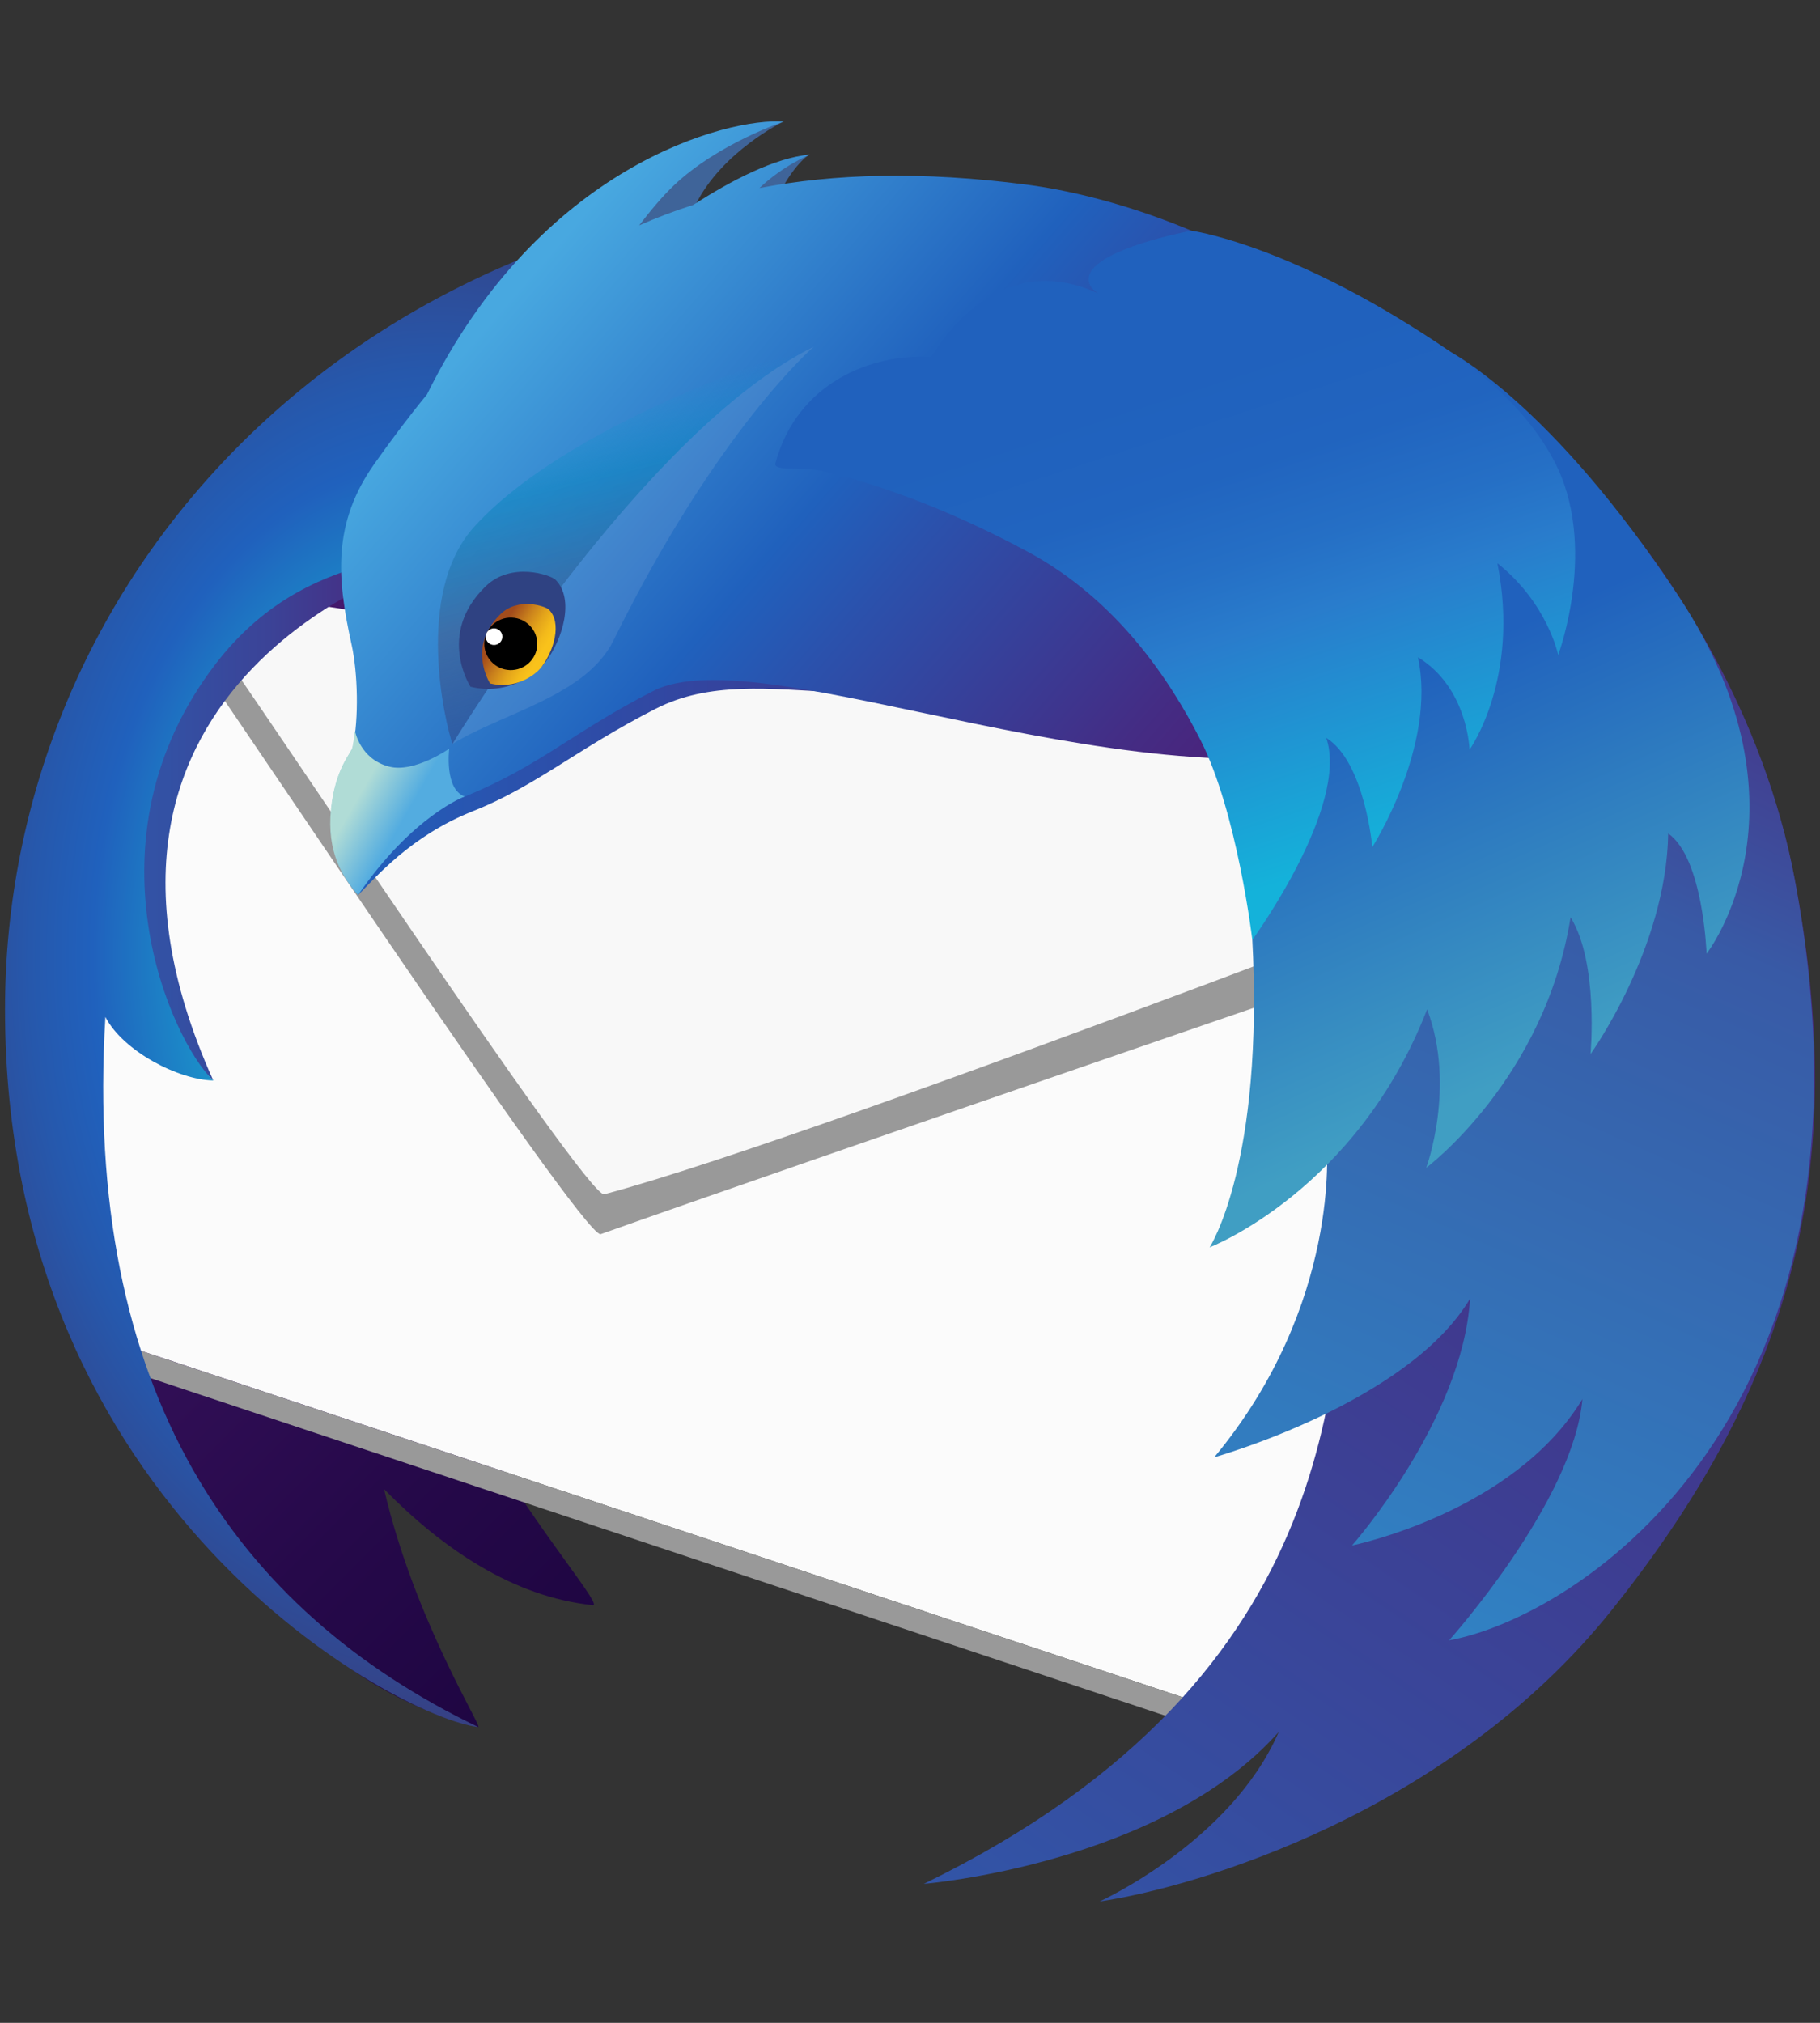<svg width="90" height="100" viewBox="0 0 90 100" fill="none" xmlns="http://www.w3.org/2000/svg">
<rect x="0" y="0" width="90" height="100" fill="#333333" stroke="none"/>
<path fill-rule="evenodd" clip-rule="evenodd" d="M68.705 18.863C63.45 15.43 56.729 14.319 53.019 13.931C49.049 13.516 45.601 13.589 42.568 14.034C42.311 14.031 42.056 14.021 41.797 14.021L41.208 14.031L41.346 13.87C41.346 13.87 41.186 13.895 40.873 14.037C39.888 14.053 38.908 14.087 37.943 14.153C39.288 12.678 40.39 11.906 40.39 11.906C40.39 11.906 39.082 12.097 36.696 14.26C35.561 14.364 34.441 14.503 33.341 14.675C35.848 11.282 38.471 9.853 38.471 9.853C38.471 9.853 35.291 9.206 30.314 14.208C29.897 14.627 29.511 15.062 29.137 15.503C14.629 19.014 4.245 28.383 4.245 39.393C4.245 41.553 3.582 43.928 4.297 46.299C4.011 50.088 4.62 60.425 4.62 60.425C4.62 60.425 8.547 81.681 23.651 85.376C23.891 85.434 20.495 80.078 18.993 73.618C21.918 76.593 25.402 78.946 29.314 79.353C29.794 79.403 27.08 76.222 24.703 72.382L59.023 83.946C76.974 76.236 74.884 76.931 78.738 72.756C87.229 63.565 88.418 58.35 86.279 42.952C84.832 32.558 77.16 22.264 68.705 18.863Z" fill="url(#paint0_linear_436_5401)"/>
<path fill-rule="evenodd" clip-rule="evenodd" d="M8.47 28.57L3.345 57.711L6.187 66.516L62.915 85.377L73.436 40.645L8.47 28.57Z" fill="#FBFBFB"/>
<path fill-rule="evenodd" clip-rule="evenodd" d="M8.63 29.561C8.914 30.173 8.831 30.318 8.654 30.318C8.574 30.318 8.475 30.289 8.383 30.26C8.29 30.231 8.204 30.202 8.148 30.202C7.991 30.202 8.079 30.433 8.968 31.55C10.225 33.147 28.684 61.013 29.692 61.013L29.707 61.01C38.3 57.949 74.844 45.405 74.844 45.405L71.106 39.958L8.63 29.561Z" fill="#999999"/>
<path fill-rule="evenodd" clip-rule="evenodd" d="M9.166 28.877C9.166 28.877 9.441 30.302 10.717 31.879C11.986 33.471 29.023 59.268 29.879 59.04C41.039 56.077 81.534 40.312 81.534 40.312L9.166 28.877Z" fill="#F8F8F8"/>
<path fill-rule="evenodd" clip-rule="evenodd" d="M60.889 84.704L6.977 66.78L7.168 68.039L61.489 86.1L60.889 84.704Z" fill="#999999"/>
<path fill-rule="evenodd" clip-rule="evenodd" d="M21.161 27.671C21.161 27.671 1.546 33.416 10.547 53.416C10.547 53.416 6.42 49.637 3.962 44.805C3.852 44.589 8.058 29.645 8.058 29.645L21.161 27.671Z" fill="url(#paint1_linear_436_5401)"/>
<path fill-rule="evenodd" clip-rule="evenodd" d="M10.547 53.416C8.841 53.386 6.1 51.978 5.211 50.275C4.1 68.794 11.655 79.609 23.651 85.377C19.732 84.927 0.248 74.646 0.248 49.904C0.248 28.867 16.941 10.062 43.065 9.201C43.226 10.38 30.114 13.337 29.694 14.728C29.044 16.892 27.547 19.248 26.285 21.137C24.576 23.696 28.662 25.884 25.659 26.574C21.14 27.61 15.113 27.037 10.669 32.814C3.988 41.5 8.446 51.436 10.547 53.416Z" fill="url(#paint2_radial_436_5401)"/>
<path fill-rule="evenodd" clip-rule="evenodd" d="M49.917 9.877C32.999 8.579 24.291 15.349 18.702 23.221C16.666 26.086 16.889 28.718 17.59 31.896C17.891 33.253 18.196 33.904 17.829 35.287C17.626 36.05 17.66 36.763 17.409 37.213C17.062 37.835 16.619 38.515 16.47 39.633C16.1 42.423 17.088 43.312 17.705 44.25C18.584 43.377 20.302 41.322 23.399 40.095C26.496 38.867 28.533 37.022 32.414 35.042C37.717 32.338 43.933 36.441 55.719 32.579C59.345 31.391 67.679 19.045 69.658 18.57C64.148 12.477 54.774 10.25 49.917 9.877Z" fill="url(#paint3_linear_436_5401)"/>
<path fill-rule="evenodd" clip-rule="evenodd" d="M38.74 6.012C38.74 6.012 35.719 7.471 34.404 10.107C37.441 8.576 39.204 7.74 40.038 7.64C40.038 7.64 39.239 8.026 38.249 10.13C40 9.569 40.602 9.216 41.083 9.21C41.083 9.21 40.944 9.431 40.816 11.53C38.128 10.659 32.954 11.675 30.201 13.398C29.268 8.42 38.74 6.012 38.74 6.012Z" fill="#3F6499"/>
<path fill-rule="evenodd" clip-rule="evenodd" d="M50.762 9.128C45.576 8.456 41.241 8.588 37.556 9.298C38.715 8.187 40.056 7.64 40.056 7.64C38.318 7.794 36.148 8.928 34.287 10.129C33.349 10.428 32.456 10.766 31.609 11.143C32.127 10.46 32.73 9.731 33.32 9.17C35.508 7.089 38.758 6.012 38.758 6.012C35.984 5.808 26.701 8.184 21.115 19.499C20.199 20.614 19.345 21.758 18.531 22.905C16.43 25.863 16.66 28.579 17.385 31.862C17.694 33.264 17.751 35.501 17.446 36.946C17.385 37.236 16.59 37.984 16.385 40.001C16.167 42.141 16.931 43.192 17.684 44.061C20.358 40.15 22.997 39.374 22.997 39.374C26.741 37.841 28.299 36.203 32.307 34.158C37.783 31.364 56.93 40.483 69.098 36.495C72.842 35.269 67.656 19.331 69.701 18.842C64.011 12.55 55.749 9.774 50.762 9.128Z" fill="url(#paint4_linear_436_5401)"/>
<path fill-rule="evenodd" clip-rule="evenodd" d="M88.743 43.434C85.744 27.764 71.312 13.508 59.707 12.718C54.556 12.367 56.138 15.008 52.915 16.014C39.027 20.348 38.815 22.878 38.815 22.878C68.263 24.262 68.709 53.345 60.823 60.703C63.042 60.186 65.448 57.473 67.658 53.214C67.393 55.001 67.165 57.193 66.834 59.639C65.823 67.103 67.132 82.694 45.684 93.129C45.684 93.129 57.416 92.17 63.234 85.621C60.869 91.061 54.377 94 54.377 94C59.154 93.301 71.704 89.598 79.698 79.6C88.747 68.284 91.468 57.666 88.743 43.434Z" fill="url(#paint5_linear_436_5401)"/>
<path fill-rule="evenodd" clip-rule="evenodd" d="M60.045 72.041C60.045 72.041 69.612 69.367 72.695 64.201C72.321 70.224 66.857 76.401 66.857 76.401C66.857 76.401 74.845 74.785 78.251 69.164C77.807 74.236 71.658 81.091 71.658 81.091C77.944 79.963 93.741 69.984 88.744 43.434C85.793 27.755 71.312 13.508 59.707 12.718C54.557 12.367 56.138 15.008 52.916 16.014C39.028 20.348 38.815 22.878 38.815 22.878C68.263 24.262 76.088 39.675 60.823 60.292C63.042 59.774 63.932 58.554 65.599 56.559C65.599 56.559 66.354 64.452 60.045 72.041Z" fill="url(#paint6_linear_436_5401)"/>
<path fill-rule="evenodd" clip-rule="evenodd" d="M22.214 37.011C22.214 37.011 20.503 38.208 19.265 37.903C17.799 37.543 17.551 36.123 17.551 36.123C17.519 36.414 17.481 36.695 17.427 36.946C17.366 37.236 16.571 37.984 16.367 40.001C16.149 42.141 16.952 43.381 17.705 44.25C20.38 40.339 22.979 39.374 22.979 39.374C21.961 39.019 22.214 37.011 22.214 37.011Z" fill="url(#paint7_linear_436_5401)"/>
<path fill-rule="evenodd" clip-rule="evenodd" d="M59.509 12.681C59.91 12.577 61.546 12.755 62.62 13.236C63.694 13.718 65.546 14.57 64.065 14.94C62.583 15.311 61.731 14.718 60.991 14.088C60.25 13.458 58.509 12.94 59.509 12.681Z" fill="url(#paint8_linear_436_5401)"/>
<path fill-rule="evenodd" clip-rule="evenodd" d="M22.374 36.778C22.374 36.778 31.756 21.316 40.239 17.143C41.026 16.747 28.494 20.474 23.451 26.041C20.454 29.349 22.041 35.827 22.374 36.778Z" fill="url(#paint9_linear_436_5401)"/>
<path fill-rule="evenodd" clip-rule="evenodd" d="M22.374 36.778L22.401 36.761C24.827 35.262 28.985 34.399 30.325 31.682C35.485 21.219 40.239 17.143 40.239 17.143C31.756 21.316 22.374 36.778 22.374 36.778Z" fill="#F2F2F2" fill-opacity="0.1"/>
<path fill-rule="evenodd" clip-rule="evenodd" d="M23.266 33.95C23.266 33.95 21.575 31.355 24.01 28.989C25.295 27.742 27.243 28.435 27.468 28.659C28.426 29.61 27.824 31.615 26.961 32.75C26.474 33.39 25.055 34.385 23.266 33.95Z" fill="#2F4282"/>
<path fill-rule="evenodd" clip-rule="evenodd" d="M24.235 33.788C24.235 33.788 23.067 31.995 24.751 30.36C25.637 29.499 26.984 29.978 27.14 30.132C27.802 30.789 27.385 32.175 26.789 32.959C26.452 33.402 25.472 34.089 24.235 33.788Z" fill="url(#paint10_linear_436_5401)"/>
<path fill-rule="evenodd" clip-rule="evenodd" d="M26.568 31.875C26.542 32.591 25.936 33.151 25.213 33.127C24.49 33.102 23.924 32.501 23.95 31.784C23.975 31.068 24.582 30.508 25.305 30.532C26.027 30.557 26.593 31.158 26.568 31.875Z" fill="black"/>
<path d="M24.43 31.886C24.658 31.886 24.842 31.701 24.842 31.474C24.842 31.247 24.658 31.062 24.43 31.062C24.203 31.062 24.019 31.247 24.019 31.474C24.019 31.701 24.203 31.886 24.43 31.886Z" fill="white"/>
<path fill-rule="evenodd" clip-rule="evenodd" d="M83.064 29.561C76.641 19.785 71.553 17.3 71.553 17.3C71.553 17.3 71.786 24.422 75.352 27.857C75.76 28.249 71.085 24.801 71.085 24.801C71.085 24.801 70.086 28.09 72.376 31.872C71.711 30.988 71.27 30.653 71.27 30.653C71.27 30.653 66.954 32.643 65.681 35.404C65.023 34.162 64.53 33.431 64.53 33.431C64.53 33.431 61.545 39.388 61.92 46.295C62.53 57.526 59.816 61.663 59.816 61.663C59.816 61.663 67.086 58.874 70.572 49.896C72.012 53.714 70.528 57.731 70.528 57.731C70.528 57.731 76.402 53.343 77.665 45.344C79.065 47.602 78.653 52.108 78.653 52.108C78.653 52.108 82.402 46.889 82.493 41.204C84.231 42.416 84.391 47.148 84.391 47.148C84.391 47.148 89.949 40.042 83.064 29.561Z" fill="url(#paint11_linear_436_5401)"/>
<path fill-rule="evenodd" clip-rule="evenodd" d="M76.822 22.729C75.143 19.601 72.182 17.608 69.578 15.994C63.088 11.97 58.913 11.404 58.913 11.404C58.913 11.404 52.923 12.518 53.952 14.185C54.005 14.27 54.129 14.379 54.303 14.502C49.048 12.082 46.068 17.647 46.068 17.647C43.065 17.465 39.41 18.943 38.344 22.902C38.233 23.313 39.689 23.082 40.438 23.244C44.815 24.196 48.937 26.26 50.83 27.28C55.235 29.653 57.848 33.605 59.358 36.569C61.183 40.154 61.928 46.464 61.928 46.464C61.928 46.464 66.732 39.866 65.584 36.478C67.486 37.66 67.862 41.875 67.862 41.875C67.862 41.875 71.064 36.86 70.117 32.492C72.587 33.997 72.669 37.059 72.669 37.059C72.669 37.059 75.184 33.568 74.047 27.843C76.533 29.819 77.053 32.38 77.053 32.38C77.053 32.38 79.085 26.946 76.822 22.729Z" fill="url(#paint12_linear_436_5401)"/>
<defs>
<linearGradient id="paint0_linear_436_5401" x1="72.564" y1="79.176" x2="14.628" y2="21.241" gradientUnits="userSpaceOnUse">
<stop stop-color="#130036"/>
<stop offset="0.23" stop-color="#18023B"/>
<stop offset="0.51" stop-color="#26094A"/>
<stop offset="0.82" stop-color="#3D1563"/>
<stop offset="1" stop-color="#4E1D75"/>
</linearGradient>
<linearGradient id="paint1_linear_436_5401" x1="3.96" y1="40.544" x2="21.161" y2="40.544" gradientUnits="userSpaceOnUse">
<stop stop-color="#3156A8"/>
<stop offset="0.25" stop-color="#3351A4"/>
<stop offset="0.54" stop-color="#3B4397"/>
<stop offset="0.85" stop-color="#472C82"/>
<stop offset="1" stop-color="#4E1D75"/>
</linearGradient>
<radialGradient id="paint2_radial_436_5401" cx="0" cy="0" r="1" gradientUnits="userSpaceOnUse" gradientTransform="translate(21.657 47.288) scale(30.896 44.798)">
<stop stop-color="#14CDDA"/>
<stop offset="0.17" stop-color="#14CDDA"/>
<stop offset="0.55" stop-color="#2061BD"/>
<stop offset="0.65" stop-color="#2658AC"/>
<stop offset="0.86" stop-color="#373F81"/>
<stop offset="1" stop-color="#432D62"/>
</radialGradient>
<linearGradient id="paint3_linear_436_5401" x1="16.39" y1="26.983" x2="69.658" y2="26.983" gradientUnits="userSpaceOnUse">
<stop stop-color="#2061BD"/>
<stop offset="0.18" stop-color="#2B51AC"/>
<stop offset="0.68" stop-color="#442C84"/>
<stop offset="0.94" stop-color="#4E1D75"/>
<stop offset="1" stop-color="#4E1D75"/>
</linearGradient>
<linearGradient id="paint4_linear_436_5401" x1="24.231" y1="14.41" x2="60.869" y2="46.259" gradientUnits="userSpaceOnUse">
<stop stop-color="#48A8E0"/>
<stop offset="0.02" stop-color="#48A8E0"/>
<stop offset="0.39" stop-color="#2061BD"/>
<stop offset="0.5" stop-color="#2B51AC"/>
<stop offset="0.79" stop-color="#442C84"/>
<stop offset="0.94" stop-color="#4E1D75"/>
<stop offset="1" stop-color="#4E1D75"/>
</linearGradient>
<linearGradient id="paint5_linear_436_5401" x1="7.379" y1="128.287" x2="79.197" y2="21.813" gradientUnits="userSpaceOnUse">
<stop stop-color="#3156A8"/>
<stop offset="0.38" stop-color="#3156A8"/>
<stop offset="1" stop-color="#4E1D75"/>
</linearGradient>
<linearGradient id="paint6_linear_436_5401" x1="35.311" y1="106.988" x2="75.022" y2="17.794" gradientUnits="userSpaceOnUse">
<stop stop-color="#29ABE2"/>
<stop offset="0.77" stop-color="#385AA6"/>
<stop offset="0.86" stop-color="#414293"/>
<stop offset="1" stop-color="#4E1D75"/>
</linearGradient>
<linearGradient id="paint7_linear_436_5401" x1="17.741" y1="39.355" x2="19.906" y2="40.6" gradientUnits="userSpaceOnUse">
<stop stop-color="#B0DCD6"/>
<stop offset="1" stop-color="#53ACE0"/>
</linearGradient>
<linearGradient id="paint8_linear_436_5401" x1="64.112" y1="14.367" x2="59.773" y2="13.45" gradientUnits="userSpaceOnUse">
<stop stop-color="#3092B9" stop-opacity="0.12"/>
<stop offset="0.22" stop-color="#258DB6" stop-opacity="0.12"/>
<stop offset="0.66" stop-color="#1685B1" stop-opacity="0.12"/>
<stop offset="1" stop-color="#1082AF" stop-opacity="0.12"/>
</linearGradient>
<linearGradient id="paint9_linear_436_5401" x1="29.526" y1="19.781" x2="33.097" y2="34.104" gradientUnits="userSpaceOnUse">
<stop stop-color="#1398D1" stop-opacity="0"/>
<stop offset="0.01" stop-color="#1398D1" stop-opacity="0"/>
<stop offset="0.25" stop-color="#1187C2" stop-opacity="0.62"/>
<stop offset="0.64" stop-color="#3F6499" stop-opacity="0.71"/>
<stop offset="1" stop-color="#2F4282" stop-opacity="0.498"/>
</linearGradient>
<linearGradient id="paint10_linear_436_5401" x1="26.631" y1="32.524" x2="24.664" y2="31.342" gradientUnits="userSpaceOnUse">
<stop stop-color="#F9C21B"/>
<stop offset="0.15" stop-color="#F3BA1B"/>
<stop offset="0.38" stop-color="#E3A41B"/>
<stop offset="0.66" stop-color="#C9801C"/>
<stop offset="0.99" stop-color="#A44E1C"/>
<stop offset="1" stop-color="#A34C1C"/>
</linearGradient>
<linearGradient id="paint11_linear_436_5401" x1="74.984" y1="53.166" x2="61.653" y2="23.225" gradientUnits="userSpaceOnUse">
<stop stop-color="#409EC3"/>
<stop offset="0.62" stop-color="#2061BD"/>
<stop offset="1" stop-color="#2061BD"/>
</linearGradient>
<linearGradient id="paint12_linear_436_5401" x1="64.31" y1="43.352" x2="54.759" y2="13.957" gradientUnits="userSpaceOnUse">
<stop stop-color="#14B2DA"/>
<stop offset="0.4" stop-color="#297CCC"/>
<stop offset="0.51" stop-color="#256FC5"/>
<stop offset="0.65" stop-color="#2164BF"/>
<stop offset="0.82" stop-color="#2061BD"/>
<stop offset="0.98" stop-color="#2061BD"/>
<stop offset="1" stop-color="#2061BD"/>
</linearGradient>
</defs>
</svg>
